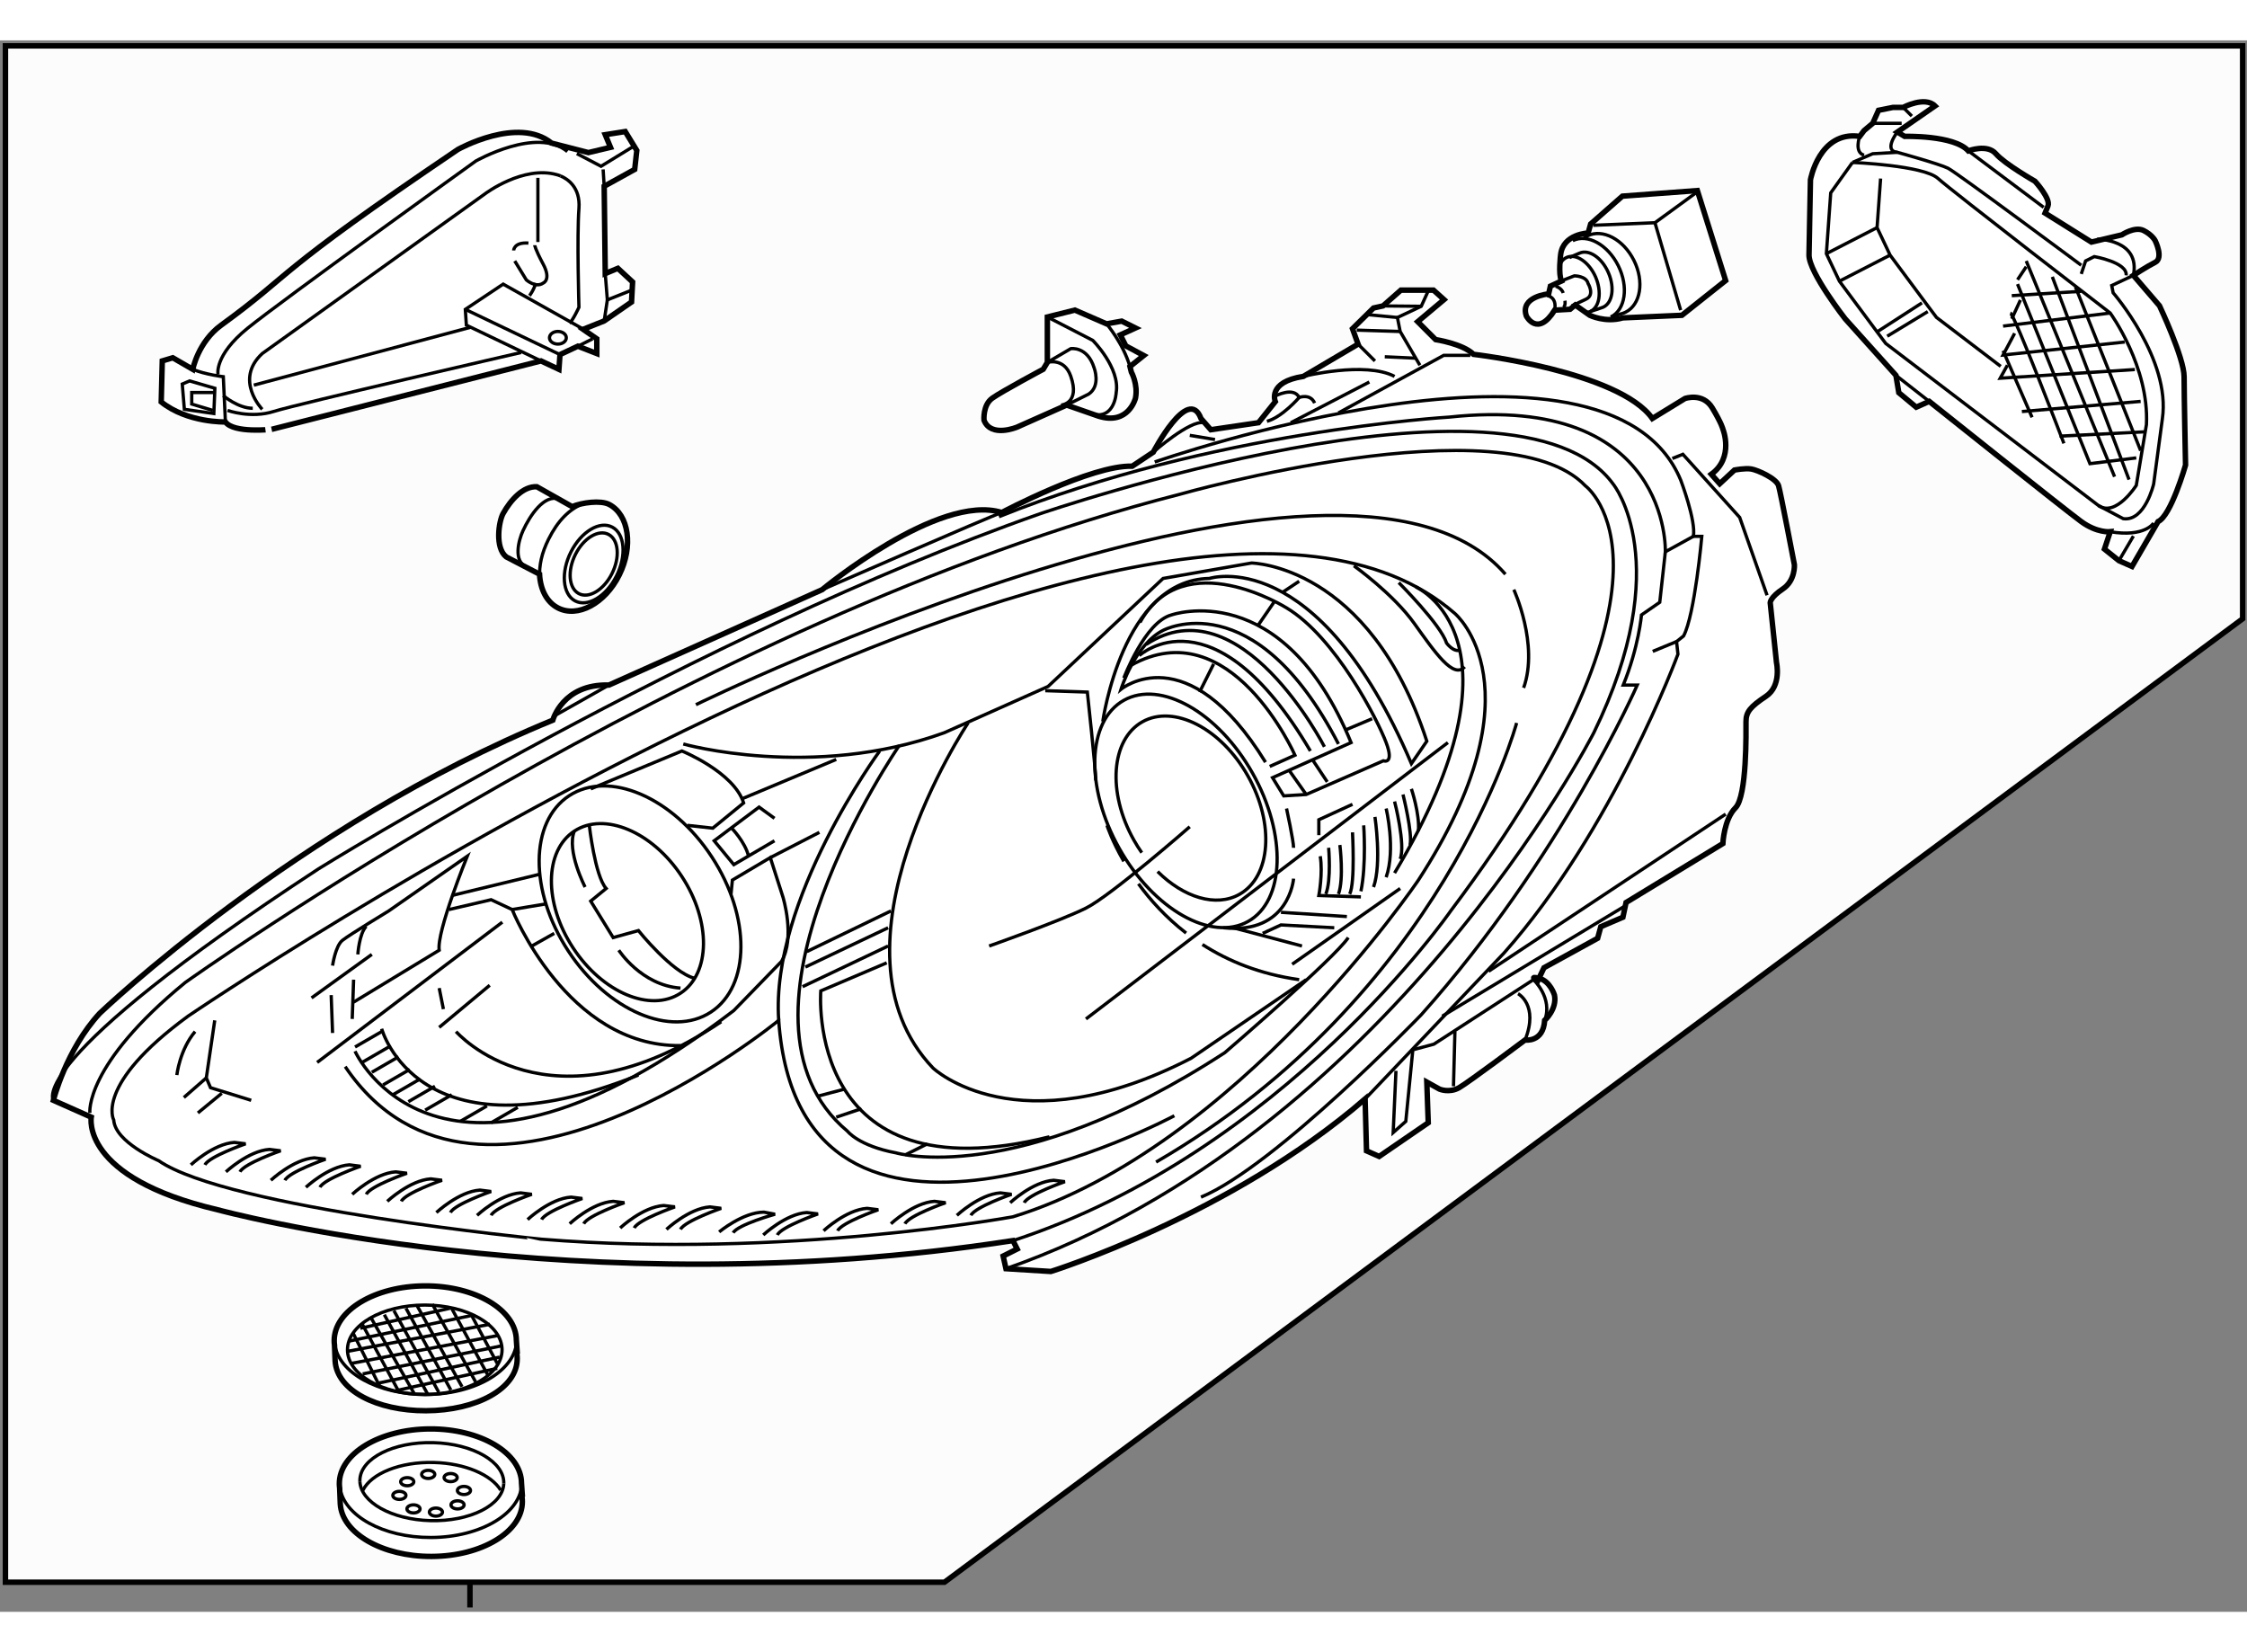 <?xml version="1.0" encoding="utf-8"?>
<!-- Generator: Adobe Illustrator 15.1.0, SVG Export Plug-In . SVG Version: 6.00 Build 0)  -->
<!DOCTYPE svg PUBLIC "-//W3C//DTD SVG 1.1//EN" "http://www.w3.org/Graphics/SVG/1.1/DTD/svg11.dtd">
<svg version="1.1" xmlns="http://www.w3.org/2000/svg" xmlns:xlink="http://www.w3.org/1999/xlink" x="0px" y="0px" width="244.8px"
	 height="180px" viewBox="17.788 5.55 206.011 144.073" enable-background="new 0 0 244.8 180" xml:space="preserve">
	
<rect x="17.788" y="5.55" width="206.011" height="144.073" fill="#808080" stroke="none"/>
	
<g><line fill="none" stroke="#000000" stroke-width="0.5" x1="60.875" y1="146.824" x2="60.875" y2="149.223"></line><polygon fill="#FCFCFC" stroke="#000000" stroke-width="0.5" points="223.399,58.579 104.375,146.911 18.288,146.911 18.288,6.05 
				223.399,6.05 		"></polygon></g><g><path fill="#FFFFFF" stroke="#000000" stroke-width="0.5" d="M159.346,90.571l4.917-2.701l0.291-1.062l2.027-0.868l0.289-1.35
				l8.874-5.403c0,0,0.099-2.218,1.157-3.278c1.064-1.061,0.966-7.041,0.966-7.91s0.386-1.352,1.832-2.314
				c1.446-0.966,0.964-3.088,0.964-3.088l-0.577-5.499c0,0,0-0.481,1.158-1.255c1.156-0.77,1.06-2.217,1.06-2.217
				s-1.252-6.561-1.448-7.237c-0.192-0.675-1.927-1.445-2.507-1.543c-0.58-0.095-1.543,0.098-1.543,0.098l-1.349,1.254l-0.772-0.868
				c2.121-1.545,1.06-4.149,1.06-4.149s-0.097-0.482-0.966-1.929c-0.868-1.448-2.509-0.868-2.509-0.868l-2.989,1.831
				c-3.085-4.34-16.397-5.882-16.397-5.882c-0.968-0.966-3.477-1.352-3.477-1.352l-1.64-1.641l2.414-2.024l-0.965-0.868h-2.99
				l-1.642,1.447l-0.866,0.191l-1.93,1.899l0.513,1.415l-5.016,2.957c-3.343,0.515-2.573,2.315-2.573,2.315l-1.542,1.93l-4.373,0.645
				l-0.9-1.031c-1.156-3.085-4.373,3.088-4.373,3.088l-1.929,1.287c-3.73-0.127-11.962,4.245-11.962,4.245
				c-5.789-1.801-16.464,7.073-16.464,7.073l-19.552,8.747c-4.244-0.13-5.144,3.217-5.144,3.217
				c-23.538,9.646-41.545,26.881-41.545,26.881c-3.087,3.346-4.245,7.975-4.245,7.975l3.473,1.543c0,0-1.028,5.531,11.576,8.488
				c0,0,32.928,9.002,72.929,2.83l0.386,0.771l-1.287,0.645l0.258,1.158l4.115,0.256c0,0,16.464-5.143,28.813-15.818l0.129,4.758
				l1.158,0.514l4.502-3.088l-0.132-3.73l1.161,0.645c0,0,0.896,0.385,1.8-0.129c0.899-0.516,6.044-4.373,6.044-4.373
				s1.672,0.256,1.801-1.801c0,0,1.156-1.028,0.899-2.315c0,0-0.386-1.286-1.415-1.544c-1.028-0.258-0.129,0.26-0.129,0.26
				L159.346,90.571z"></path><line fill="none" stroke="#000000" stroke-width="0.3" x1="96.77" y1="103.497" x2="94.455" y2="104.271"></line><path fill="none" stroke="#000000" stroke-width="0.3" d="M123.523,43.303c0,0,3.346-2.957,4.631-2.702"></path><line fill="none" stroke="#000000" stroke-width="0.3" x1="126.869" y1="41.761" x2="129.183" y2="42.145"></line><path fill="none" stroke="#000000" stroke-width="0.3" d="M74.648,114.431c0,0,2.059-1.932,3.987-2.059l1.029,0.127
								c0,0-3.344,1.16-3.731,1.932"></path><path fill="none" stroke="#000000" stroke-width="0.3" d="M78.891,114.56c0,0,2.059-1.93,3.988-2.061l1.028,0.131
								c0,0-3.344,1.156-3.729,1.93"></path><path fill="none" stroke="#000000" stroke-width="0.3" d="M83.722,114.794c0,0,2.169-1.805,4.103-1.816l1.019,0.191
								c0,0-3.408,0.955-3.838,1.701"></path><path fill="none" stroke="#000000" stroke-width="0.3" d="M87.766,115.071c0,0,2.058-1.928,3.987-2.057l1.029,0.129
								c0,0-3.343,1.16-3.729,1.928"></path><path fill="none" stroke="#000000" stroke-width="0.3" d="M93.296,114.688c0,0,2.059-1.93,3.988-2.057l1.029,0.127
								c0,0-3.344,1.16-3.729,1.93"></path><path fill="none" stroke="#000000" stroke-width="0.3" d="M99.47,114.046c0,0,2.059-1.932,3.988-2.059l1.028,0.129
								c0,0-3.344,1.158-3.729,1.93"></path><path fill="none" stroke="#000000" stroke-width="0.3" d="M110.404,112.116c0,0,2.058-1.93,3.987-2.059l1.028,0.129
								c0,0-3.344,1.158-3.73,1.93"></path><path fill="none" stroke="#000000" stroke-width="0.3" d="M105.517,113.274c0,0,2.058-1.93,3.987-2.061l1.028,0.131
								c0,0-3.344,1.154-3.729,1.93"></path><line fill="none" stroke="#000000" stroke-width="0.3" x1="100.757" y1="107.743" x2="102.815" y2="106.714"></line><path fill="none" stroke="#000000" stroke-width="0.3" d="M35.289,108.642c0,0,2.059-1.928,3.988-2.057l1.029,0.129
									c0,0-3.344,1.158-3.731,1.928"></path><path fill="none" stroke="#000000" stroke-width="0.3" d="M38.503,109.284c0,0,2.058-1.93,3.988-2.057l1.028,0.127
									c0,0-3.344,1.16-3.729,1.93"></path><path fill="none" stroke="#000000" stroke-width="0.3" d="M42.621,110.058c0,0,2.058-1.93,3.987-2.059l1.029,0.129
									c0,0-3.344,1.158-3.729,1.93"></path><path fill="none" stroke="#000000" stroke-width="0.3" d="M45.835,110.698c0,0,2.058-1.926,3.987-2.057l1.03,0.131
									c0,0-3.345,1.156-3.729,1.926"></path><path fill="none" stroke="#000000" stroke-width="0.3" d="M50.081,111.345c0,0,2.058-1.932,3.987-2.059l1.028,0.127
									c0,0-3.343,1.158-3.73,1.932"></path><path fill="none" stroke="#000000" stroke-width="0.3" d="M53.295,111.987c0,0,2.058-1.93,3.987-2.059l1.029,0.129
									c0,0-3.344,1.156-3.729,1.93"></path><path fill="none" stroke="#000000" stroke-width="0.3" d="M57.797,113.015c0,0,2.06-1.93,3.989-2.057l1.029,0.127
									c0,0-3.344,1.16-3.731,1.93"></path><path fill="none" stroke="#000000" stroke-width="0.3" d="M61.526,113.274c0,0,2.059-1.932,3.988-2.061l1.03,0.131
									c0,0-3.344,1.154-3.729,1.93"></path><path fill="none" stroke="#000000" stroke-width="0.3" d="M66.159,113.659c0,0,2.058-1.93,3.987-2.057l1.029,0.127
									c0,0-3.344,1.158-3.73,1.93"></path><path fill="none" stroke="#000000" stroke-width="0.3" d="M70.016,114.044c0,0,2.059-1.93,3.989-2.057l1.029,0.127
									c0,0-3.344,1.16-3.731,1.93"></path><line fill="none" stroke="#000000" stroke-width="0.3" x1="59.986" y1="104.657" x2="62.43" y2="103.243"></line><line fill="none" stroke="#000000" stroke-width="0.3" x1="62.815" y1="104.784" x2="65.259" y2="103.37"></line><polyline fill="none" stroke="#000000" stroke-width="0.3" points="140.502,39.701 150.15,34.428 152.593,34.428 								
										"></polyline><polyline fill="none" stroke="#000000" stroke-width="0.3" points="147.964,35.329 146.16,32.24 145.906,30.957 
										148.091,29.928 148.735,28.511 								"></polyline><line fill="none" stroke="#000000" stroke-width="0.3" x1="142.174" y1="32.113" x2="146.16" y2="32.24"></line><line fill="none" stroke="#000000" stroke-width="0.3" x1="145.906" y1="30.957" x2="143.202" y2="30.698"></line><line fill="none" stroke="#000000" stroke-width="0.3" x1="148.091" y1="29.928" x2="144.584" y2="29.895"></line><line fill="none" stroke="#000000" stroke-width="0.3" x1="142.301" y1="33.4" x2="143.847" y2="34.943"></line><path fill="none" stroke="#000000" stroke-width="0.3" d="M137.285,36.356c0,0,5.661-1.414,8.36,0"></path><path fill="none" stroke="#000000" stroke-width="0.3" d="M134.712,38.158c0,0,1.674-0.9,2.188,0.128
										c0,0,1.028-0.383,1.415,0.515"></path><line fill="none" stroke="#000000" stroke-width="0.3" x1="136.13" y1="40.602" x2="143.332" y2="36.871"></line><line fill="none" stroke="#000000" stroke-width="0.3" x1="144.746" y1="34.556" x2="147.576" y2="34.687"></line><path fill="none" stroke="#000000" stroke-width="0.3" d="M136.899,38.286c0,0-1.542,1.801-2.956,2.188"></path><path fill="none" stroke="#000000" stroke-width="0.3" d="M26.027,103.884c0,0-0.515-4.371,8.746-11.96
											c0,0,46.819-33.444,91.193-44.763c0,0,29.842-8.489,37.173-0.772c0,0,10.931,7.976-12.348,38.976
											c0,0-15.308,22.123-40.131,30.225"></path><path fill="none" stroke="#000000" stroke-width="0.3" d="M32.33,108.259c0,0-3.987-1.674-4.116-3.73
											c0,0-1.8-3.217,6.818-9.52c0,0,89.006-60.581,116.147-36.912c0,0,8.102,6.815-3.347,24.438
											c0,0-16.592,24.566-37.171,30.869c0,0-20.965,3.857-43.216,2.057C67.445,115.46,38.633,112.632,32.33,108.259z"></path><path fill="none" stroke="#000000" stroke-width="0.3" d="M22.683,102.728c0,0-2.829-3.475,24.311-21.225
											c0,0,34.599-21.478,66.112-32.541c0,0,43.731-15.048,52.606-2.701c0,0,5.788,7.205-1.8,22.767
											c0,0-18.909,36.912-53.894,49.135"></path><path fill="none" stroke="#000000" stroke-width="0.3" d="M93.169,55.908c0,0,15.306-6.688,16.464-7.073"></path><line fill="none" stroke="#000000" stroke-width="0.3" x1="68.603" y1="67.485" x2="73.617" y2="64.655"></line><path fill="none" stroke="#000000" stroke-width="0.3" d="M142.946,102.601l12.733-13.379
											c10.032-11.318,15.947-27.397,15.947-27.397l-0.127-1.157l0.643-0.514c1.031-1.93,1.673-9.134,1.673-9.134h-0.774
											c0.258-1.415-1.156-5.145-1.156-5.145c-6.688-16.205-48.232-1.671-48.232-1.671"></path><line fill="none" stroke="#000000" stroke-width="0.3" x1="176.002" y1="76.489" x2="154.264" y2="90.896"></line><path fill="none" stroke="#000000" stroke-width="0.3" d="M173.041,51.02l-2.57,1.415c0,0,0.517-14.535-19.81-12.347
											c0,0-21.864,1.287-41.286,9.133"></path><line fill="none" stroke="#000000" stroke-width="0.3" x1="169.315" y1="61.567" x2="171.5" y2="60.667"></line><path fill="none" stroke="#000000" stroke-width="0.3" d="M170.471,52.435l-0.513,4.631l-1.674,1.158
											c0,0-0.258,2.957-1.673,6.432h1.285c0,0-6.945,15.822-19.806,30.227c0,0-13.379,13.891-20.194,16.721"></path><path fill="none" stroke="#000000" stroke-width="0.3" d="M81.592,66.455c0,0,59.423-29.07,74.216-11.961"></path><path fill="none" stroke="#000000" stroke-width="0.3" d="M156.58,55.908c0,0,2.313,5.015,0.899,9.004"></path><path fill="none" stroke="#000000" stroke-width="0.3" d="M156.837,68.128c0,0-6.687,24.952-33.057,40.26"></path><line fill="none" stroke="#000000" stroke-width="0.3" x1="46.35" y1="93.339" x2="51.88" y2="89.35"></line><line fill="none" stroke="#000000" stroke-width="0.3" x1="46.865" y1="99.253" x2="63.842" y2="86.392"></line><line fill="none" stroke="#000000" stroke-width="0.3" x1="58.055" y1="96.04" x2="62.686" y2="92.179"></line><path fill="none" stroke="#000000" stroke-width="0.3" d="M108.475,88.58c0,0,6.56-2.315,8.875-3.475
											c2.315-1.156,9.519-7.46,9.519-7.46"></path><line fill="none" stroke="#000000" stroke-width="0.3" x1="117.35" y1="95.267" x2="150.534" y2="69.929"></line><line fill="none" stroke="#000000" stroke-width="0.3" x1="136.257" y1="90.251" x2="146.16" y2="83.305"></line><path fill="none" stroke="#000000" stroke-width="0.3" d="M125.453,104.142c0,0-34.342,18.395-36.271-8.746
											c0,0-27.396,22.508-39.744,4.244"></path><line fill="none" stroke="#000000" stroke-width="0.3" x1="48.279" y1="96.554" x2="48.151" y2="93.08"></line><path fill="none" stroke="#000000" stroke-width="0.3" d="M48.279,90.378c0,0,0.257-1.801,0.9-2.314
											c0.643-0.515,4.245-2.699,4.245-2.699l7.203-5.018c0,0-2.831,6.947-2.572,8.617l-7.847,4.761"></path><line fill="none" stroke="#000000" stroke-width="0.3" x1="50.208" y1="91.665" x2="50.081" y2="95.267"></line><line fill="none" stroke="#000000" stroke-width="0.3" x1="58.055" y1="92.438" x2="58.44" y2="94.367"></line><path fill="none" stroke="#000000" stroke-width="0.3" d="M59.598,96.425c0,0,8.489,9.775,24.31-0.902"></path><path fill="none" stroke="#000000" stroke-width="0.3" d="M50.337,98.226c0,0,7.589,16.979,34.728-3.73l4.374-4.504"></path><path fill="none" stroke="#000000" stroke-width="0.3" d="M52.781,96.167c0,0,3.345,12.348,23.539,4.244"></path><line fill="none" stroke="#000000" stroke-width="0.3" x1="50.981" y1="99.253" x2="53.424" y2="97.839"></line><line fill="none" stroke="#000000" stroke-width="0.3" x1="50.337" y1="97.839" x2="52.781" y2="96.425"></line><line fill="none" stroke="#000000" stroke-width="0.3" x1="51.88" y1="100.153" x2="54.325" y2="98.737"></line><line fill="none" stroke="#000000" stroke-width="0.3" x1="52.91" y1="101.312" x2="55.354" y2="99.897"></line><line fill="none" stroke="#000000" stroke-width="0.3" x1="55.226" y1="102.854" x2="57.669" y2="101.438"></line><line fill="none" stroke="#000000" stroke-width="0.3" x1="53.811" y1="102.214" x2="56.254" y2="100.798"></line><line fill="none" stroke="#000000" stroke-width="0.3" x1="56.77" y1="103.628" x2="59.213" y2="102.214"></line><path fill="none" stroke="#000000" stroke-width="0.3" d="M80.302,82.208c2.69,4.102,2.636,8.89-0.119,10.695
											c-2.755,1.811-7.169-0.055-9.857-4.156c-2.691-4.104-2.638-8.895,0.117-10.701C73.199,76.241,77.613,78.102,80.302,82.208z
											"></path><path fill="none" stroke="#000000" stroke-width="0.3" d="M83.047,80.409c3.591,5.473,3.554,11.843-0.082,14.227
											c-3.632,2.383-9.489-0.126-13.077-5.602c-3.589-5.477-3.555-11.846,0.079-14.231
											C73.603,72.422,79.459,74.926,83.047,80.409z"></path><path fill="none" stroke="#000000" stroke-width="0.3" d="M80.821,77.518l2.315,0.258l2.83-2.315
											c-0.9-2.832-5.659-4.761-5.659-4.761l-8.361,3.474"></path><line fill="none" stroke="#000000" stroke-width="0.3" x1="94.455" y1="71.472" x2="85.837" y2="75.073"></line><path fill="none" stroke="#000000" stroke-width="0.3" d="M84.809,83.818l0.127-1.284l3.474-2.06l1.157,3.603
											c0,0,1.157,3.729-0.128,5.914"></path><path fill="none" stroke="#000000" stroke-width="0.3" d="M71.817,77.518c0,0,0.515,4.63,1.544,5.787l-1.415,1.158
											l2.059,3.344l2.315-0.642c0,0,3.086,3.857,5.145,4.371"></path><path fill="none" stroke="#000000" stroke-width="0.3" d="M74.519,88.964c0,0,2.059,3.215,5.659,3.475"></path><path fill="none" stroke="#000000" stroke-width="0.3" d="M71.432,83.176c0,0-1.72-3.313-0.989-5.13"></path><polyline fill="none" stroke="#000000" stroke-width="0.3" points="88.795,78.932 86.415,80.327 85.065,81.12 
											83.266,78.932 84.846,77.745 87.381,75.845 88.795,76.872 									"></polyline><line fill="none" stroke="#000000" stroke-width="0.3" x1="88.41" y1="80.475" x2="92.912" y2="78.159"></line><path fill="none" stroke="#000000" stroke-width="0.3" d="M98.442,70.699c0,0-10.032,13.634-9.26,24.696"></path><path fill="none" stroke="#000000" stroke-width="0.3" d="M58.956,85.235l3.859-0.9l1.928,0.9
											c0,0,5.018,12.604,15.435,12.475"></path><line fill="none" stroke="#000000" stroke-width="0.3" x1="67.188" y1="82.02" x2="59.213" y2="83.949"></line><line fill="none" stroke="#000000" stroke-width="0.3" x1="67.831" y1="84.719" x2="64.743" y2="85.235"></line><line fill="none" stroke="#000000" stroke-width="0.3" x1="68.603" y1="87.421" x2="66.544" y2="88.58"></line><polyline fill="none" stroke="#000000" stroke-width="0.3" points="37.476,95.396 36.704,100.669 37.089,101.569 
											40.819,102.728 									"></polyline><path fill="none" stroke="#000000" stroke-width="0.3" d="M34.002,100.411c0,0,0.257-2.313,1.672-3.986"></path><line fill="none" stroke="#000000" stroke-width="0.3" x1="36.704" y1="100.669" x2="34.646" y2="102.468"></line><line fill="none" stroke="#000000" stroke-width="0.3" x1="38.119" y1="102.083" x2="35.931" y2="103.884"></line><path fill="none" stroke="#000000" stroke-width="0.3" d="M50.595,89.35c0,0,0.128-1.929,0.771-2.571"></path><path fill="none" stroke="#000000" stroke-width="0.3" d="M100.243,70.185c0,0-17.235,24.953-4.759,35.371
											c0,0,1.03,1.352,4.47,1.992c0,0,10.965,3.283,30.13-9.193c0,0,10.032-8.618,11.317-10.548"></path><path fill="none" stroke="#000000" stroke-width="0.3" d="M106.546,68.128c0,0-13.764,20.58-3.216,31.639
											c0,0,7.717,7.334,23.667-0.9l10.547-7.201"></path><line fill="none" stroke="#000000" stroke-width="0.3" x1="91.754" y1="89.094" x2="99.472" y2="85.364"></line><line fill="none" stroke="#000000" stroke-width="0.3" x1="91.625" y1="90.509" x2="99.213" y2="86.907"></line><line fill="none" stroke="#000000" stroke-width="0.3" x1="91.368" y1="92.308" x2="99.213" y2="88.58"></line><path fill="none" stroke="#000000" stroke-width="0.3" d="M99.085,90.122l-6.045,2.572c0,0-1.544,19.035,20.965,13.377"></path><line fill="none" stroke="#000000" stroke-width="0.3" x1="95.227" y1="101.698" x2="92.782" y2="102.341"></line><path fill="none" stroke="#000000" stroke-width="0.3" d="M84.846,77.745c0,0,1.246,1.277,1.569,2.582"></path><path fill="none" stroke="#000000" stroke-width="0.3" d="M132.636,72.751c3.147,5.597,2.963,11.672-0.416,13.574
											c-3.377,1.898-8.667-1.098-11.815-6.693c-3.149-5.6-2.962-11.675,0.415-13.576
											C124.196,64.157,129.486,67.153,132.636,72.751z"></path><path fill="none" stroke="#000000" stroke-width="0.3" d="M122.468,80.022c-0.254-0.363-0.495-0.747-0.721-1.148
											c-2.456-4.367-2.108-9.223,0.779-10.85c2.888-1.62,7.218,0.603,9.675,4.969c2.458,4.368,2.109,9.225-0.778,10.848
											c-2.155,1.215-5.118,0.281-7.501-2.088"></path><path fill="none" stroke="#000000" stroke-width="0.3" d="M113.62,65.17l3.858,0.128c0,0,0.772,7.074,0.772,8.103"></path><path fill="none" stroke="#000000" stroke-width="0.3" d="M118.893,67.999c0,0,1.801-12.99,9.775-13.119
											c0,0,9.905-3.216,18.521,16.979l1.414-2.058c-5.271-16.208-16.076-16.335-16.076-16.335l-8.103,1.414l-10.548,9.904
											l-9.519,4.244c-12.089,4.372-23.924,1.029-23.924,1.029"></path><path fill="none" stroke="#000000" stroke-width="0.3" d="M141.917,53.721c0,0,3.602,2.574,5.528,5.274
											c1.933,2.7,3.603,5.145,4.63,3.987"></path><path fill="none" stroke="#000000" stroke-width="0.3" d="M146.031,55.264c0,0,3.86,3.86,4.375,5.532
											c0,0,0.642,0.899,1.283,0.645"></path><path fill="none" stroke="#000000" stroke-width="0.3" d="M147.576,55.65c0,0,10.932,4.759-1.931,26.239"></path><path fill="none" stroke="#000000" stroke-width="0.3" d="M140.502,70.058c-7.717-14.922-16.077-10.418-16.077-10.418
											c-2.573,1.286-3.86,5.4-3.86,5.4s6.047-5.015,13.249,6.689"></path><path fill="none" stroke="#000000" stroke-width="0.3" d="M120.824,64.011c0,0,1.928-5.145,4.372-5.787
											c0,0,10.162-3.602,16.463,11.705l-7.201,3.216l1.027,1.671l2.06-0.128l7.073-3.089c0,0,1.028,0.387,0.256-1.67
											c-0.77-2.057-4.628-9.647-9.132-12.35c0,0-9.406-5.922-13.433,1.328"></path><polyline fill="none" stroke="#000000" stroke-width="0.3" points="138.702,78.417 138.702,77.003 141.788,75.588 
																				"></polyline><path fill="none" stroke="#000000" stroke-width="0.3" d="M134.2,72.116l2.315-1.031c0,0-5.916-13.375-15.051-8.23"></path><path fill="none" stroke="#000000" stroke-width="0.3" d="M135.741,75.974c0,0,0.645,2.958,0.645,3.6"></path><path fill="none" stroke="#000000" stroke-width="0.3" d="M136.386,82.403c0,0-0.386,5.146-6.432,4.504"></path><path fill="none" stroke="#000000" stroke-width="0.3" d="M142.56,84.077l-3.857-0.128c0,0,0.386-2.06,0.127-3.603"></path><line fill="none" stroke="#000000" stroke-width="0.3" x1="151.048" y1="101.438" x2="151.179" y2="96.425"></line><path fill="none" stroke="#000000" stroke-width="0.3" d="M156.967,92.952c0,0,1.927,1.029,0.642,4.244"></path><path fill="none" stroke="#000000" stroke-width="0.3" d="M145.774,100.024l-0.256,5.66l1.158-1.027l0.644-6.559
											l1.926-0.518l9.135-5.916c0,0,1.8,1.674,1.028,3.73"></path><line fill="none" stroke="#000000" stroke-width="0.3" x1="150.019" y1="95.009" x2="166.87" y2="84.849"></line><path fill="none" stroke="#000000" stroke-width="0.3" d="M128.029,88.444c2.351,1.51,5.271,2.717,8.87,3.221"></path><path fill="none" stroke="#000000" stroke-width="0.3" d="M122.164,82.875c1.083,1.485,2.514,3.083,4.371,4.516"></path><path fill="none" stroke="#000000" stroke-width="0.3" d="M119.279,77.518c0,0,0.438,1.387,1.545,3.301"></path><line fill="none" stroke="#000000" stroke-width="0.3" x1="137.158" y1="88.58" x2="130.854" y2="86.907"></line><line fill="none" stroke="#000000" stroke-width="0.3" x1="141.274" y1="85.878" x2="135.229" y2="85.491"></line><polyline fill="none" stroke="#000000" stroke-width="0.3" points="133.556,87.421 135.229,86.647 140.116,86.907 
																				"></polyline><path fill="none" stroke="#000000" stroke-width="0.3" d="M139.602,79.573c0,0,0.256,2.959-0.258,4.245"></path><path fill="none" stroke="#000000" stroke-width="0.3" d="M147.189,74.173c0,0,0.774,2.316,0.643,3.859"></path><path fill="none" stroke="#000000" stroke-width="0.3" d="M146.418,74.688c0,0,0.902,3.603,0.644,4.631"></path><path fill="none" stroke="#000000" stroke-width="0.3" d="M145.646,75.329c0,0,1.031,3.989,0.515,5.275"></path><path fill="none" stroke="#000000" stroke-width="0.3" d="M144.873,75.974c0,0,0.901,3.729,0,6.303"></path><path fill="none" stroke="#000000" stroke-width="0.3" d="M143.847,76.744c0,0,0.641,4.247-0.129,6.432"></path><path fill="none" stroke="#000000" stroke-width="0.3" d="M142.815,77.518c0,0,0.258,3.603-0.256,6.045"></path><path fill="none" stroke="#000000" stroke-width="0.3" d="M141.788,78.159c0,0,0.257,4.631-0.258,5.659"></path><path fill="none" stroke="#000000" stroke-width="0.3" d="M140.63,79.318c0,0,0.386,3.085-0.128,4.5"></path><line fill="none" stroke="#000000" stroke-width="0.3" x1="136" y1="72.5" x2="137.544" y2="74.688"></line><line fill="none" stroke="#000000" stroke-width="0.3" x1="138.188" y1="71.599" x2="139.473" y2="73.531"></line><line fill="none" stroke="#000000" stroke-width="0.3" x1="143.588" y1="67.741" x2="141.146" y2="68.771"></line><line fill="none" stroke="#000000" stroke-width="0.3" x1="136.899" y1="55.136" x2="135.357" y2="56.165"></line><line fill="none" stroke="#000000" stroke-width="0.3" x1="134.584" y1="57.065" x2="133.17" y2="59.124"></line><line fill="none" stroke="#000000" stroke-width="0.3" x1="129.056" y1="62.724" x2="127.768" y2="65.298"></line><path fill="none" stroke="#000000" stroke-width="0.3" d="M122.238,61.954c0,0,6.817-6.304,15.689,8.745"></path><path fill="none" stroke="#000000" stroke-width="0.3" d="M139.215,70.315c0,0-7.716-15.052-16.334-9.39"></path><polyline fill="none" stroke="#000000" stroke-width="0.3" points="171.114,43.883 172.079,43.497 177.287,49.284 
					179.796,56.423 			"></polyline></g>



	
<g><path fill="#FFFFFF" stroke="#000000" stroke-width="0.5" d="M70.241,48.296c0.896-0.371,2.614-0.611,3.403-0.198
					c1.811,0.952,2.223,3.845,0.919,6.46c-1.301,2.621-3.826,3.969-5.635,3.018c-1.028-0.539-1.605-1.703-1.674-3.086
					c0,0-3.021-1.562-3.048-1.582c-1.063-0.841-0.688-3.266-0.292-3.979c0.698-1.26,1.847-2.523,3.095-2.455L70.241,48.296z"></path><path fill="none" stroke="#000000" stroke-width="0.3" d="M71.283,48.001c-1.325,0.544-2.361,1.596-3.196,3.272
					c-0.639,1.282-0.881,2.396-0.821,3.594"></path><path fill="none" stroke="#000000" stroke-width="0.3" d="M70.136,52.444c-0.944,1.868-0.775,3.879,0.375,4.494
					c1.152,0.611,2.848-0.404,3.79-2.271c0.944-1.868,0.775-3.88-0.375-4.49C72.775,49.563,71.08,50.58,70.136,52.444z"></path><path fill="none" stroke="#000000" stroke-width="0.3" d="M70.549,52.665c-0.755,1.5-0.621,3.111,0.302,3.604
					c0.924,0.488,2.282-0.326,3.039-1.822c0.755-1.496,0.621-3.107-0.301-3.598C72.666,50.354,71.305,51.171,70.549,52.665z"></path><path fill="none" stroke="#000000" stroke-width="0.3" d="M69.051,47.601c-1.374-0.467-2.674,1.51-3.313,2.898
				c-0.412,0.895-0.9,2.791,0.303,3.32"></path></g>



	
<g><path fill="#FFFFFF" stroke="#000000" stroke-width="0.5" d="M113.812,35.073v-4.165l2.523-0.631l2.904,1.261l1.39-0.249
				l1.262,0.63l-1.389,0.63l0.504,1.011l1.643,0.882l-1.262,1.012l0.125,0.503c0,0,0.631,1.135,0.379,2.398
				c0,0-0.631,2.524-3.408,1.641l-2.903-1.011l-4.545,2.022c0,0-2.397,1.008-3.03-0.634c0,0-0.125-1.389,0.759-2.019
				c0.883-0.63,4.67-2.652,4.67-2.652L113.812,35.073z"></path><path fill="none" stroke="#000000" stroke-width="0.3" d="M115.074,38.985c0,0,1.767-0.125,0.884-2.649
				c-0.607-1.735-2.146-1.263-2.146-1.263l2.146-1.26c0,0,1.516-0.252,2.145,1.766c0,0,0.631,1.641-0.503,2.399l-2.021,1.008"></path><path fill="none" stroke="#000000" stroke-width="0.3" d="M113.812,30.908l4.165,2.146c0,0,2.525,2.524,2.146,4.795
				c0,0-0.125,2.905-2.775,1.77"></path><path fill="none" stroke="#000000" stroke-width="0.3" d="M119.239,31.538c0,0,1.515,1.77,2.147,3.916"></path></g>



	
<g><path fill="#FFFFFF" stroke="#000000" stroke-width="0.5" d="M163.391,23.211c0,0-2.28,0.077-2.517,1.962
				c0,0-0.235,1.808,0.076,2.437l-1.018,0.472l-0.16,0.708c0,0-2.671,0.236-2.04,2.041c0,0,1.021,1.965,2.592-0.549l1.414-0.079
				l0.472-0.393l1.333,0.944c0,0,1.417,0.705,3.028,0.236l5.42-0.236l4.008-3.184l-2.592-8.251l-6.875,0.512l-2.908,2.553
				l-0.15,0.534L163.391,23.211z"></path><path fill="none" stroke="#000000" stroke-width="0.3" d="M161.981,23.913c1.338-0.668,3.205,0.355,4.17,2.287
				c0.967,1.934,0.661,4.042-0.677,4.711"></path><path fill="none" stroke="#000000" stroke-width="0.3" d="M163.021,23.662c0.095-0.071,0.197-0.131,0.306-0.188
				c1.387-0.692,3.296,0.313,4.263,2.244c0.966,1.932,0.619,4.061-0.767,4.753c-0.146,0.074-0.3,0.13-0.457,0.164l-0.892,0.275"></path><path fill="none" stroke="#000000" stroke-width="0.3" d="M161.11,27.533l1.021-0.396c0,0,1.099,0,1.259,0.708
				c0,0,0.625,1.02-0.16,1.415l-1.336,0.629"></path><path fill="none" stroke="#000000" stroke-width="0.3" d="M160.745,26.234c0.139-0.369,0.37-0.65,0.688-0.789
				c0.865-0.374,2.049,0.433,2.645,1.802c0.592,1.37,0.367,2.783-0.497,3.16c-0.083,0.035-0.167,0.059-0.251,0.074"></path><path fill="none" stroke="#000000" stroke-width="0.3" d="M161.661,25.489c0.089-0.083,0.836-0.387,0.95-0.436
				c0.867-0.374,2.051,0.432,2.643,1.802c0.596,1.371,0.368,2.784-0.497,3.161c-0.087,0.037-1.085,0.376-1.176,0.392"></path><path fill="none" stroke="#000000" stroke-width="0.3" d="M159.617,28.945c0,0,0.941,0.081,0.707,1.336"></path><path fill="none" stroke="#000000" stroke-width="0.3" d="M160.406,28.082c0,0,0.548,0.156,0.704,0.628"></path><path fill="none" stroke="#000000" stroke-width="0.3" d="M161.267,29.418c0,0,0.079,0.472-0.156,0.627"></path><polyline fill="none" stroke="#000000" stroke-width="0.3" points="173.29,19.518 169.518,22.267 163.862,22.503 		"></polyline><line fill="none" stroke="#000000" stroke-width="0.3" x1="171.873" y1="30.282" x2="169.518" y2="22.267"></line></g>



	
<g><path fill="#FFFFFF" stroke="#000000" stroke-width="0.5" d="M211.259,50.599c0,0-1.197,0.131-2.656-0.93
				c-1.458-1.063-13.939-11.022-13.939-11.022l-1.193,0.531l-1.596-1.328l-0.265-1.593l-4.648-5.176c0,0-3.32-4.249-3.32-5.845
				l0.133-6.904c0,0,0.798-4.514,4.516-3.982l0.4-0.531l0.794-0.666l0.531-1.193l1.329-0.267h0.93c0,0,1.99-1.062,2.92-0.132
				l-3.451,2.39l0.665,0.399c0,0,4.511-0.132,5.84,1.328c0,0,1.727-0.665,2.524,0.264c0.794,0.93,3.585,2.521,3.585,2.521
				s1.459,1.596,1.195,2.259c-0.268,0.662-0.268,0.662-0.268,0.662l4.25,2.657l2.787-0.663c0,0,1.195-0.798,1.993-0.399
				c0.796,0.399,1.063,0.93,1.063,0.93s0.797,1.593,0,1.991c-0.798,0.399-1.994,1.194-1.994,1.194l2.394,2.789
				c0,0,2.255,4.78,2.255,6.504c0,1.728,0.132,8.101,0.132,8.101s-1.326,4.648-2.522,5.18l-2.388,4.114l-1.197-0.53l-1.327-1.063
				L211.259,50.599z"></path><path fill="none" stroke="#000000" stroke-width="0.3" d="M187.628,16.74c0,0,6.503,0.264,7.83,1.46
				c1.329,1.194,15.801,12.347,15.801,12.347s3.584,4.913,3.32,10.224l-0.931,5.578c0,0-1.858,2.922-3.45,1.859"></path><polyline fill="none" stroke="#000000" stroke-width="0.3" points="190.206,18.216 189.883,22.714 191.076,25.236 194.531,29.884 
				195.327,30.946 201.216,35.434 		"></polyline><path fill="none" stroke="#000000" stroke-width="0.3" d="M187.628,16.74l1.855-0.798l2.259-0.131c0,0,3.851,1.062,4.646,1.459
				c0.796,0.399,12.214,8.895,12.214,8.895"></path><line fill="none" stroke="#000000" stroke-width="0.3" x1="201.435" y1="33.999" x2="204.092" y2="40.108"></line><path fill="none" stroke="#000000" stroke-width="0.3" d="M202.097,30.547c0.398,0.135,4.916,11.951,4.916,11.951"></path><polyline fill="none" stroke="#000000" stroke-width="0.3" points="202.761,27.893 209.399,44.357 213.648,43.827 		"></polyline><line fill="none" stroke="#000000" stroke-width="0.3" x1="203.558" y1="25.77" x2="211.658" y2="45.552"></line><line fill="none" stroke="#000000" stroke-width="0.3" x1="205.95" y1="27.227" x2="212.983" y2="45.818"></line><line fill="none" stroke="#000000" stroke-width="0.3" x1="208.074" y1="28.16" x2="214.049" y2="43.161"></line><line fill="none" stroke="#000000" stroke-width="0.3" x1="203.159" y1="39.578" x2="214.049" y2="38.647"></line><polyline fill="none" stroke="#000000" stroke-width="0.3" points="213.517,35.726 201.17,36.524 201.834,35.328 		"></polyline><line fill="none" stroke="#000000" stroke-width="0.3" x1="201.435" y1="31.744" x2="211.259" y2="30.547"></line><line fill="none" stroke="#000000" stroke-width="0.3" x1="202.232" y1="28.955" x2="208.603" y2="28.555"></line><line fill="none" stroke="#000000" stroke-width="0.3" x1="206.614" y1="41.835" x2="214.446" y2="41.437"></line><polyline fill="none" stroke="#000000" stroke-width="0.3" points="202.495,32.407 201.435,34.398 212.587,33.204 		"></polyline><line fill="none" stroke="#000000" stroke-width="0.3" x1="202.232" y1="31.081" x2="203.026" y2="29.354"></line><line fill="none" stroke="#000000" stroke-width="0.3" x1="202.761" y1="27.494" x2="203.558" y2="26.301"></line><line fill="none" stroke="#000000" stroke-width="0.3" x1="189.883" y1="22.714" x2="185.234" y2="25.104"></line><line fill="none" stroke="#000000" stroke-width="0.3" x1="186.431" y1="27.626" x2="191.076" y2="25.236"></line><line fill="none" stroke="#000000" stroke-width="0.3" x1="189.883" y1="32.274" x2="193.997" y2="29.617"></line><line fill="none" stroke="#000000" stroke-width="0.3" x1="190.813" y1="32.673" x2="194.531" y2="30.415"></line><line fill="none" stroke="#000000" stroke-width="0.3" x1="191.609" y1="36.257" x2="194.663" y2="38.647"></line><line fill="none" stroke="#000000" stroke-width="0.3" x1="213.383" y1="50.997" x2="212.056" y2="53.253"></line><path fill="none" stroke="#000000" stroke-width="0.3" d="M215.241,49.801c0,0-0.795,1.328-3.982,0.798"></path><path fill="none" stroke="#000000" stroke-width="0.3" d="M208.603,26.963l0.399-1.193l0.797-0.399c0,0,3.056,0.53,2.921,1.725"></path><path fill="none" stroke="#000000" stroke-width="0.3" d="M210.062,23.775c0,0,3.987,0,3.321,3.32l-1.988,0.929l0.132,0.667
				c0,0,5.311,6.106,4.513,11.549l-0.798,5.977c0,0-0.795,3.452-2.786,3.185l-2.257-1.193l-19.521-14.872l-0.794-1.062l-3.452-4.648
				l-1.196-2.522l0.398-5.575l1.995-2.789"></path><line fill="none" stroke="#000000" stroke-width="0.3" x1="198.247" y1="15.678" x2="205.152" y2="20.854"></line><path fill="none" stroke="#000000" stroke-width="0.3" d="M188.289,14.35c0,0-0.532,1.461,0.4,1.725"></path><path fill="none" stroke="#000000" stroke-width="0.3" d="M191.742,13.951c0,0-1.329,1.727,0,1.86"></path><line fill="none" stroke="#000000" stroke-width="0.3" x1="189.483" y1="13.153" x2="192.138" y2="13.153"></line><line fill="none" stroke="#000000" stroke-width="0.3" x1="192.273" y1="11.693" x2="193.069" y2="12.49"></line></g>



	
<g><path fill="#FFFFFF" stroke="#000000" stroke-width="0.5" d="M38.454,40.533c0,0-3.473,0.096-5.885-1.834l0.097-3.762l0.964-0.289
				l1.832,1.061c0,0,0.483-2.508,2.606-4.051c6.837-4.972,4.438-4.438,21.705-16.11c0,0,5.498-3.087,8.585-0.579l3.377,0.868
				l2.025-0.481l-0.481-1.16l1.832-0.288l1.061,1.735l-0.193,1.736l-2.797,1.545l0.097,8.005l1.157-0.482l1.351,1.254l-0.097,1.834
				l-2.509,1.735l-1.929,0.773l1.253,0.868v1.35l-1.736-0.675l-1.639,0.771l-0.097,1.352l-1.641-0.772l-24.695,6.271
				C42.698,41.208,39.225,41.594,38.454,40.533z"></path><path fill="none" stroke="#000000" stroke-width="0.3" d="M69.185,17.98c0.614,0.258,1.826,1.016,1.683,2.97
				c-0.194,2.604,0,9.068,0,9.068s-0.579,1.254-0.868,1.447"></path><path fill="none" stroke="#000000" stroke-width="0.3" d="M69.185,17.98c-0.206-0.086-0.344-0.117-0.344-0.117
				c-3.086-0.87-6.56,1.736-6.56,1.736L41.83,34.262c-2.605,2.411,0,5.112,0,5.112"></path><path fill="none" stroke="#000000" stroke-width="0.3" d="M37.777,36.191c0,0-0.385-1.736,2.702-4.244
				c3.086-2.509,20.934-15.337,20.934-15.337s5.594-3.183,8.393-0.868"></path><polyline fill="none" stroke="#000000" stroke-width="0.3" points="75.882,15.257 72.892,17.091 70.673,15.932 		"></polyline><line fill="none" stroke="#000000" stroke-width="0.3" x1="73.181" y1="18.925" x2="73.084" y2="17.379"></line><polyline fill="none" stroke="#000000" stroke-width="0.3" points="73.278,26.93 73.471,29.343 75.882,28.376 		"></polyline><line fill="none" stroke="#000000" stroke-width="0.3" x1="73.181" y1="31.271" x2="73.471" y2="29.343"></line><polyline fill="none" stroke="#000000" stroke-width="0.3" points="67.394,34.937 60.545,31.658 60.449,30.211 63.921,27.896 
				71.188,31.979 		"></polyline><line fill="none" stroke="#000000" stroke-width="0.3" x1="41.058" y1="37.157" x2="60.93" y2="31.852"></line><path fill="none" stroke="#000000" stroke-width="0.3" d="M66.332,28.956c0,0,0.386-0.481,0.58-1.156"></path><line fill="none" stroke="#000000" stroke-width="0.3" x1="67.104" y1="24.037" x2="67.104" y2="18.152"></line><path fill="none" stroke="#000000" stroke-width="0.3" d="M35.462,35.709c1.158,0.481,2.799,0.675,2.799,0.675l0.193,4.149"></path><path fill="none" stroke="#000000" stroke-width="0.3" d="M38.261,38.12c0,0,1.351,1.159,2.701,1.159"></path><path fill="none" stroke="#000000" stroke-width="0.3" d="M38.646,39.473c0,0,2.124,0.77,4.246,0.095
				c2.123-0.675,22.67-5.401,22.67-5.401"></path><line fill="none" stroke="#000000" stroke-width="0.3" x1="60.449" y1="30.211" x2="69.131" y2="34.358"></line><ellipse fill="none" stroke="#000000" stroke-width="0.3" cx="68.937" cy="32.814" rx="0.771" ry="0.58"></ellipse><line fill="none" stroke="#000000" stroke-width="0.3" x1="70.77" y1="33.587" x2="72.12" y2="32.912"></line><path fill="none" stroke="#000000" stroke-width="0.3" d="M64.981,25.773l1.062,1.736c0,0,0.869,0.772,1.544,0.291
				c0,0,0.771-0.291,0-1.738c-0.771-1.447-0.771-1.736-0.771-1.736"></path><path fill="none" stroke="#000000" stroke-width="0.3" d="M64.885,24.808c0,0,0-0.771,1.352-0.675"></path><polygon fill="none" stroke="#000000" stroke-width="0.3" points="34.691,39.374 34.498,37.059 35.174,36.771 37.489,37.445 
				37.393,39.761 		"></polygon><polyline fill="none" stroke="#000000" stroke-width="0.3" points="37.393,37.832 35.367,37.832 35.367,38.893 37.296,39.473 		
				"></polyline></g>



	
<g><path fill="#FFFFFF" stroke="#000000" stroke-width="0.5" d="M65.208,125.872l-0.079-1.155c-0.014-2.763-3.763-4.993-8.375-4.976
					c-4.611,0.014-8.339,2.269-8.326,5.032c0.001,0.134,0.01,0.268,0.028,0.398l0.058,1.45c0.159,2.688,3.809,4.581,8.327,4.565
					c4.612-0.014,8.38-2.021,8.366-4.786c0-0.156-0.013-0.314-0.037-0.464L65.208,125.872z"></path><path fill="none" stroke="#000000" stroke-width="0.3" d="M65.156,124.666c0.013,2.764-3.714,5.016-8.326,5.031
					c-4.385,0.012-7.991-2.003-8.345-4.576"></path><path fill="none" stroke="#000000" stroke-width="0.3" d="M63.819,125.599c0,2.261-3.173,4.099-7.088,4.099
				c-3.913,0-7.086-1.838-7.086-4.099c0-2.267,3.174-4.102,7.086-4.102C60.646,121.497,63.819,123.332,63.819,125.599z"></path><line fill="none" stroke="#000000" stroke-width="0.3" x1="50.966" y1="123.188" x2="54.271" y2="129.283"></line><line fill="none" stroke="#000000" stroke-width="0.3" x1="50.159" y1="124.066" x2="52.582" y2="128.912"></line><line fill="none" stroke="#000000" stroke-width="0.3" x1="51.847" y1="122.743" x2="55.74" y2="129.572"></line><line fill="none" stroke="#000000" stroke-width="0.3" x1="53.023" y1="122.378" x2="56.989" y2="129.648"></line><line fill="none" stroke="#000000" stroke-width="0.3" x1="53.904" y1="122.01" x2="58.019" y2="129.501"></line><line fill="none" stroke="#000000" stroke-width="0.3" x1="55.007" y1="121.791" x2="59.119" y2="129.283"></line><line fill="none" stroke="#000000" stroke-width="0.3" x1="56.033" y1="121.57" x2="60.146" y2="128.986"></line><line fill="none" stroke="#000000" stroke-width="0.3" x1="57.431" y1="121.423" x2="61.396" y2="128.545"></line><line fill="none" stroke="#000000" stroke-width="0.3" x1="59.192" y1="121.791" x2="62.498" y2="127.887"></line><line fill="none" stroke="#000000" stroke-width="0.3" x1="61.028" y1="122.451" x2="63.379" y2="126.858"></line><line fill="none" stroke="#000000" stroke-width="0.3" x1="49.938" y1="126.858" x2="63.452" y2="124.287"></line><line fill="none" stroke="#000000" stroke-width="0.3" x1="51.04" y1="127.813" x2="63.745" y2="125.243"></line><line fill="none" stroke="#000000" stroke-width="0.3" x1="52.289" y1="128.694" x2="63.598" y2="126.271"></line><line fill="none" stroke="#000000" stroke-width="0.3" x1="54.051" y1="129.352" x2="63.379" y2="127.298"></line><line fill="none" stroke="#000000" stroke-width="0.3" x1="49.571" y1="125.757" x2="62.717" y2="123.259"></line><line fill="none" stroke="#000000" stroke-width="0.3" x1="49.792" y1="124.802" x2="61.028" y2="122.451"></line><line fill="none" stroke="#000000" stroke-width="0.3" x1="50.82" y1="123.627" x2="59.045" y2="121.791"></line></g>



	
<g><path fill="#FFFFFF" stroke="#000000" stroke-width="0.5" d="M65.679,138.983l-0.078-1.153c-0.015-2.764-3.763-4.991-8.375-4.976
					c-4.612,0.013-8.339,2.264-8.327,5.027c0.002,0.138,0.011,0.271,0.029,0.405l0.057,1.447c0.159,2.688,3.85,4.827,8.369,4.813
					c4.611-0.016,8.338-2.266,8.324-5.031c0-0.159-0.012-0.317-0.037-0.469L65.679,138.983z"></path><path fill="none" stroke="#000000" stroke-width="0.3" d="M65.628,137.776c0.013,2.766-3.714,5.019-8.327,5.032
					c-4.385,0.013-7.99-2.001-8.345-4.575"></path><path fill="none" stroke="#000000" stroke-width="0.3" d="M50.784,137.665c-0.003-0.049-0.003-0.101,0-0.151
					c0.076-1.972,3.091-3.497,6.734-3.401c3.642,0.096,6.535,1.775,6.457,3.751"></path><path fill="none" stroke="#000000" stroke-width="0.3" d="M63.975,137.863c-0.076,1.974-3.092,3.497-6.734,3.399
					c-3.55-0.094-6.386-1.69-6.457-3.598"></path><path fill="none" stroke="#000000" stroke-width="0.3" d="M51.062,138.475c0.772-1.539,3.414-2.625,6.508-2.543
					c2.864,0.074,5.263,1.129,6.121,2.536"></path><path fill="none" stroke="#000000" stroke-width="0.3" d="M57.65,137.022c0,0.203-0.27,0.373-0.602,0.373
				c-0.333,0-0.603-0.17-0.603-0.373c0-0.205,0.27-0.372,0.603-0.372C57.38,136.65,57.65,136.817,57.65,137.022z"></path><path fill="none" stroke="#000000" stroke-width="0.3" d="M59.707,137.317c0,0.203-0.269,0.37-0.603,0.37
				c-0.333,0-0.602-0.167-0.602-0.37c0-0.208,0.269-0.373,0.602-0.373C59.438,136.944,59.707,137.109,59.707,137.317z"></path><ellipse fill="none" stroke="#000000" stroke-width="0.3" cx="60.324" cy="138.497" rx="0.602" ry="0.372"></ellipse><ellipse fill="none" stroke="#000000" stroke-width="0.3" cx="59.737" cy="139.817" rx="0.602" ry="0.372"></ellipse><ellipse fill="none" stroke="#000000" stroke-width="0.3" cx="57.754" cy="140.479" rx="0.601" ry="0.37"></ellipse><ellipse fill="none" stroke="#000000" stroke-width="0.3" cx="55.698" cy="140.186" rx="0.602" ry="0.37"></ellipse><ellipse fill="none" stroke="#000000" stroke-width="0.3" cx="54.404" cy="138.947" rx="0.602" ry="0.37"></ellipse><path fill="none" stroke="#000000" stroke-width="0.3" d="M55.727,137.694c0,0.205-0.269,0.37-0.603,0.37
				c-0.333,0-0.601-0.165-0.601-0.37c0-0.208,0.269-0.373,0.601-0.373C55.458,137.321,55.727,137.486,55.727,137.694z"></path></g>


</svg>